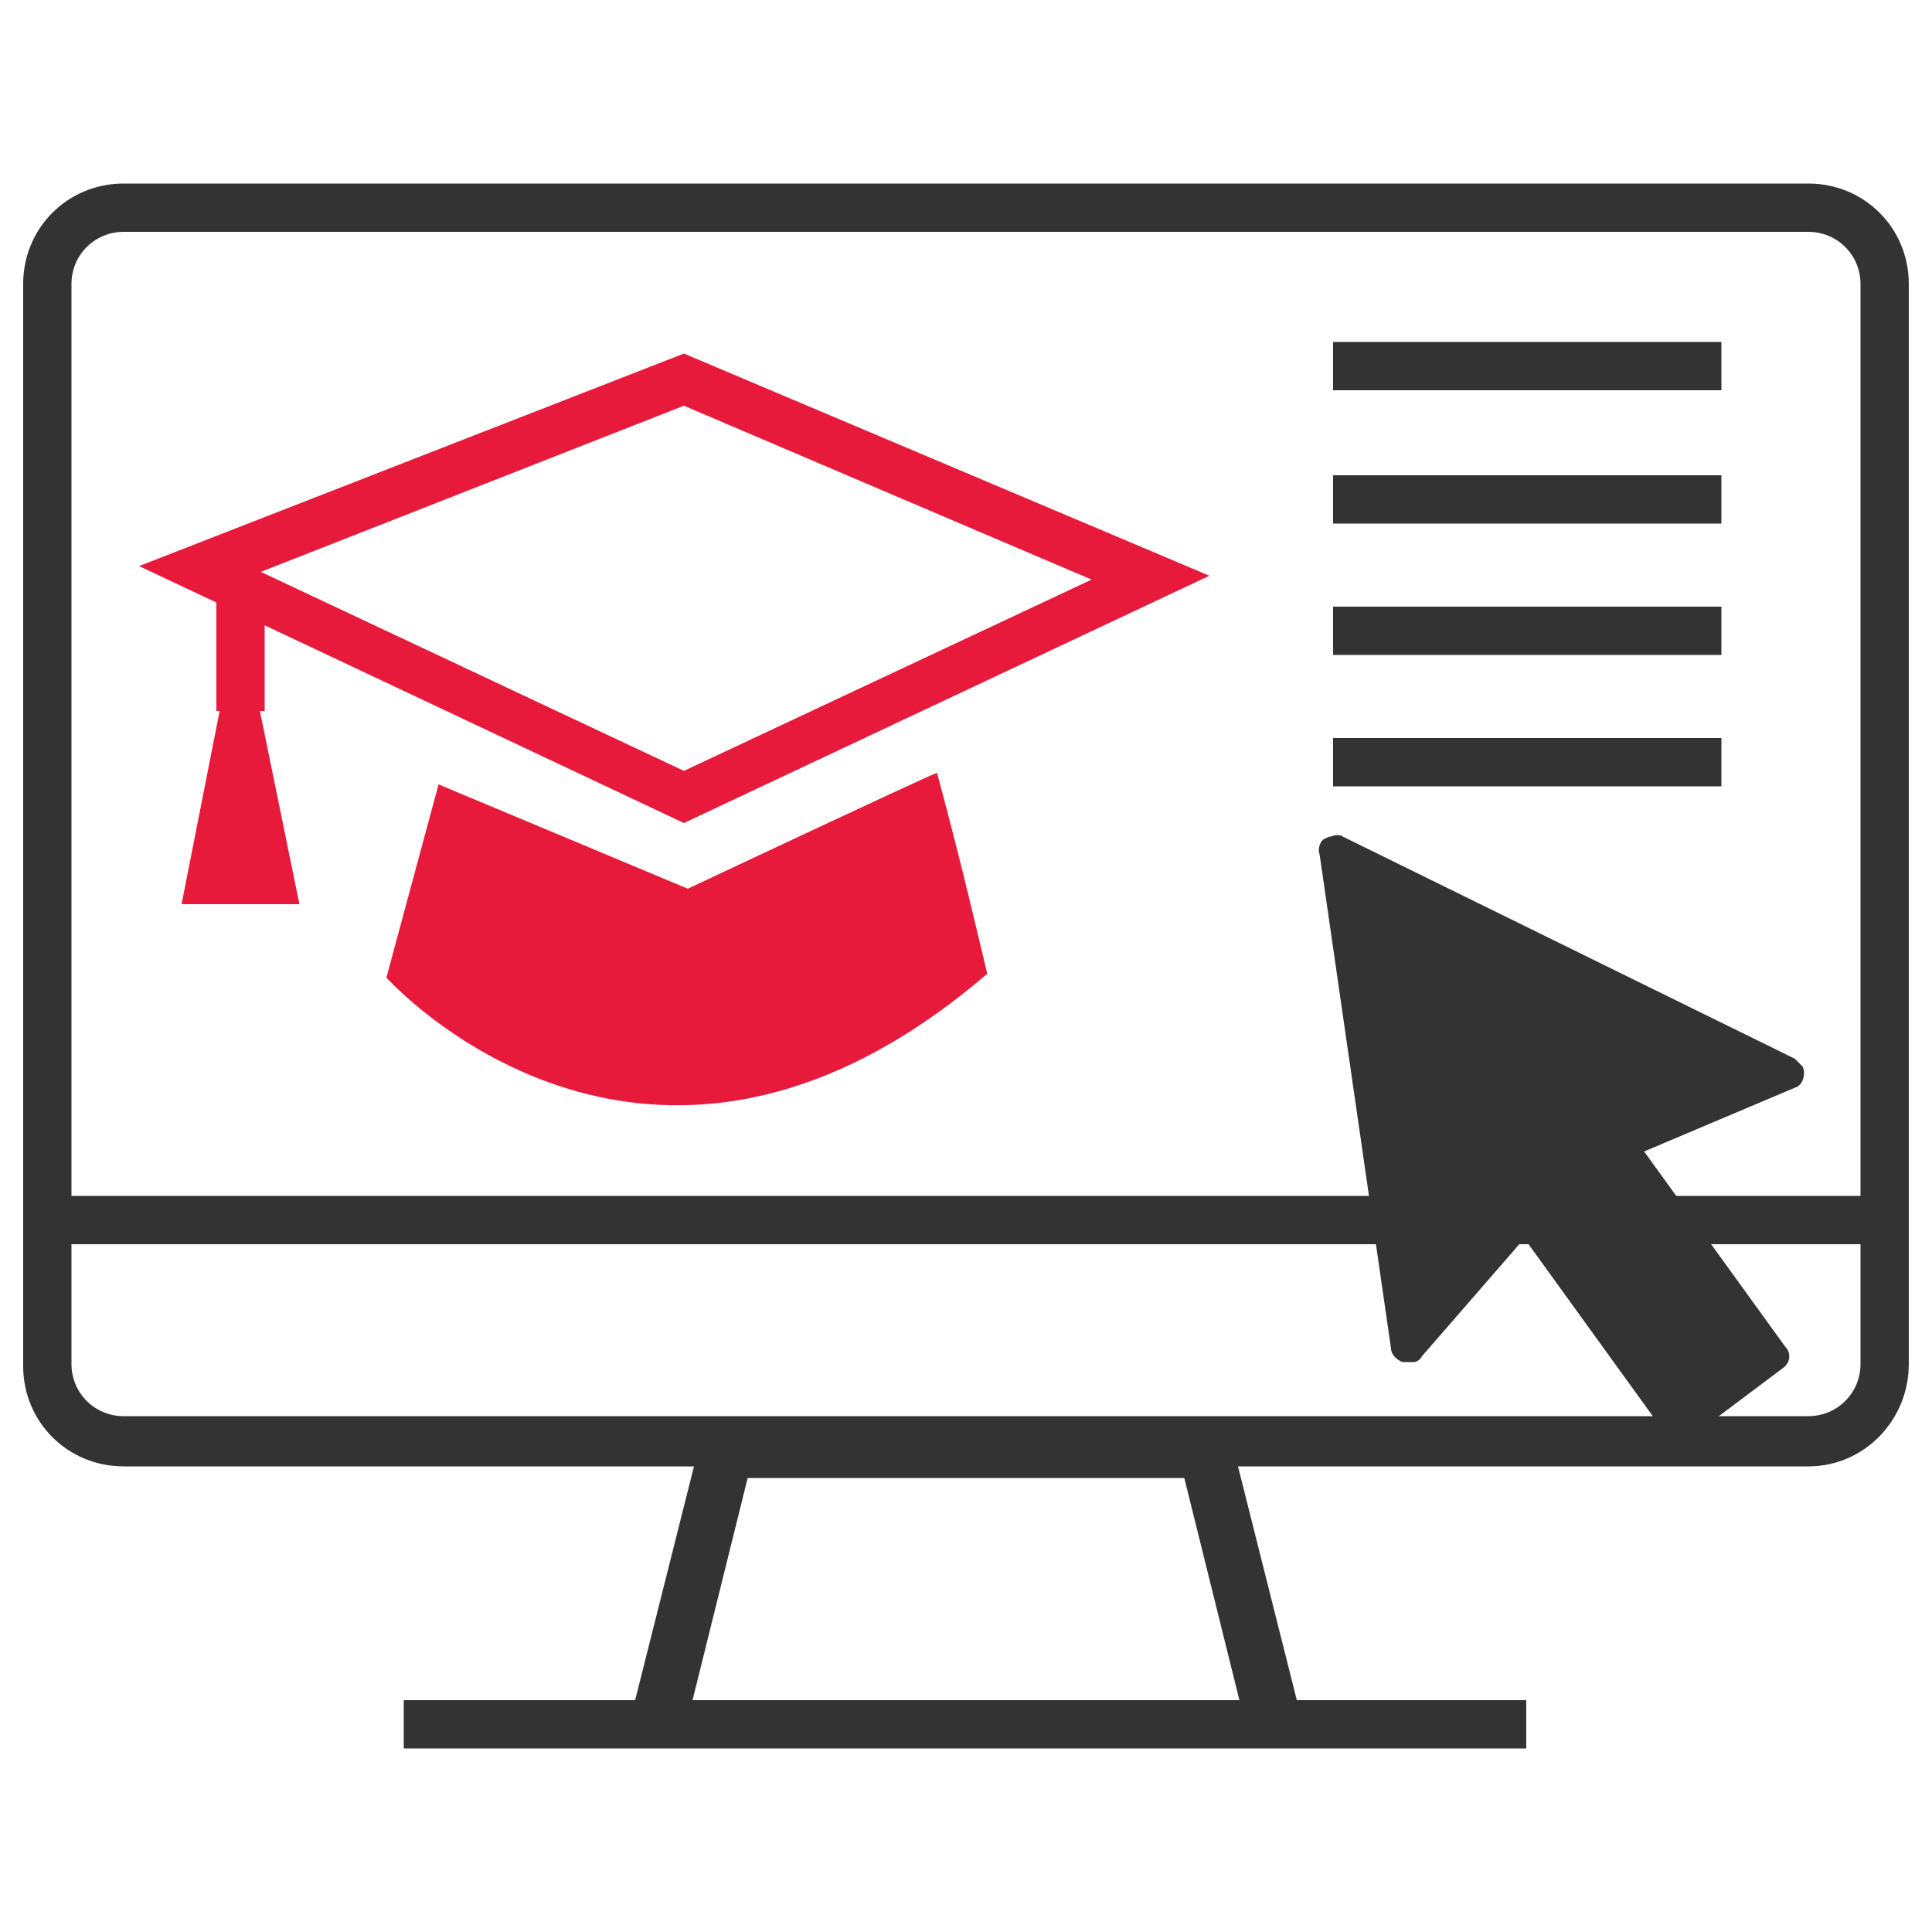 <svg width="100" height="100" viewBox="0 0 100 100" fill="none" xmlns="http://www.w3.org/2000/svg">
<path d="M20.898 88H78.998V90.5H20.898V88Z" fill="#333333"/>
<path d="M93.599 75.9H6.399C3.499 75.9 1.199 73.6 1.199 70.7V14.7C1.199 11.8 3.499 9.5 6.399 9.5H93.599C96.499 9.5 98.799 11.8 98.799 14.7V70.6C98.799 73.5 96.499 75.9 93.599 75.9ZM6.399 12C4.899 12 3.699 13.2 3.699 14.7V70.6C3.699 72.1 4.899 73.3 6.399 73.3H93.599C95.099 73.3 96.299 72.1 96.299 70.6V14.7C96.299 13.2 95.099 12 93.599 12H6.399Z" fill="#333333"/>
<path d="M64.499 89.4L61.299 76.5H38.699L35.499 89.4L32.699 88.7L36.499 73.6H63.499L67.299 88.7L64.499 89.4Z" fill="#333333"/>
<path d="M2.6 61.9H97.3V64.4H2.6V61.9Z" fill="#333333"/>
<path d="M69 17.7H89.1V20.2H69V17.7Z" fill="#333333"/>
<path d="M69 24.6H89.1V27.1H69V24.6Z" fill="#333333"/>
<path d="M69 31.4H89.1V33.9H69V31.4Z" fill="#333333"/>
<path d="M69 38.2H89.1V40.7H69V38.2Z" fill="#333333"/>
<path d="M35.399 42.6L7.199 29.3L35.399 18.3L62.599 29.8L35.399 42.6ZM13.499 29.6L35.399 39.9L56.499 30L35.399 21L13.499 29.6Z" fill="#E81A3B"/>
<path d="M15.498 46.8H9.398L11.998 33.6H12.798L15.498 46.8Z" fill="#E81A3B"/>
<path d="M11.199 30.5H13.699V36.8H11.199V30.5Z" fill="#E81A3B"/>
<path d="M22.7 40.6L20 50.6C20 50.6 33.4 65.6 51.1 50.4C50.1 46.2 49.6 44.1 48.5 40C47.7 40.3 35.6 46 35.6 46L22.7 40.6Z" fill="#E81A3B"/>
<path d="M69.499 43.3C69.399 43.2 69.099 43.2 68.899 43.3C68.799 43.3 68.799 43.3 68.599 43.4C68.299 43.5 68.199 44 68.299 44.2L71.999 69.8C71.999 70.1 72.299 70.4 72.599 70.5C72.699 70.5 72.899 70.5 73.199 70.5C73.299 70.5 73.499 70.4 73.599 70.2L78.899 64.1L86.199 74.2C86.499 74.5 86.799 74.6 87.199 74.5C87.299 74.5 87.299 74.4 87.499 74.4L92.299 70.8C92.699 70.5 92.699 70 92.399 69.7L85.099 59.6L92.899 56.3C93.299 56.2 93.499 55.6 93.299 55.2C93.199 55.1 92.999 54.9 92.899 54.8L69.499 43.3Z" fill="#333333"/>
</svg>
